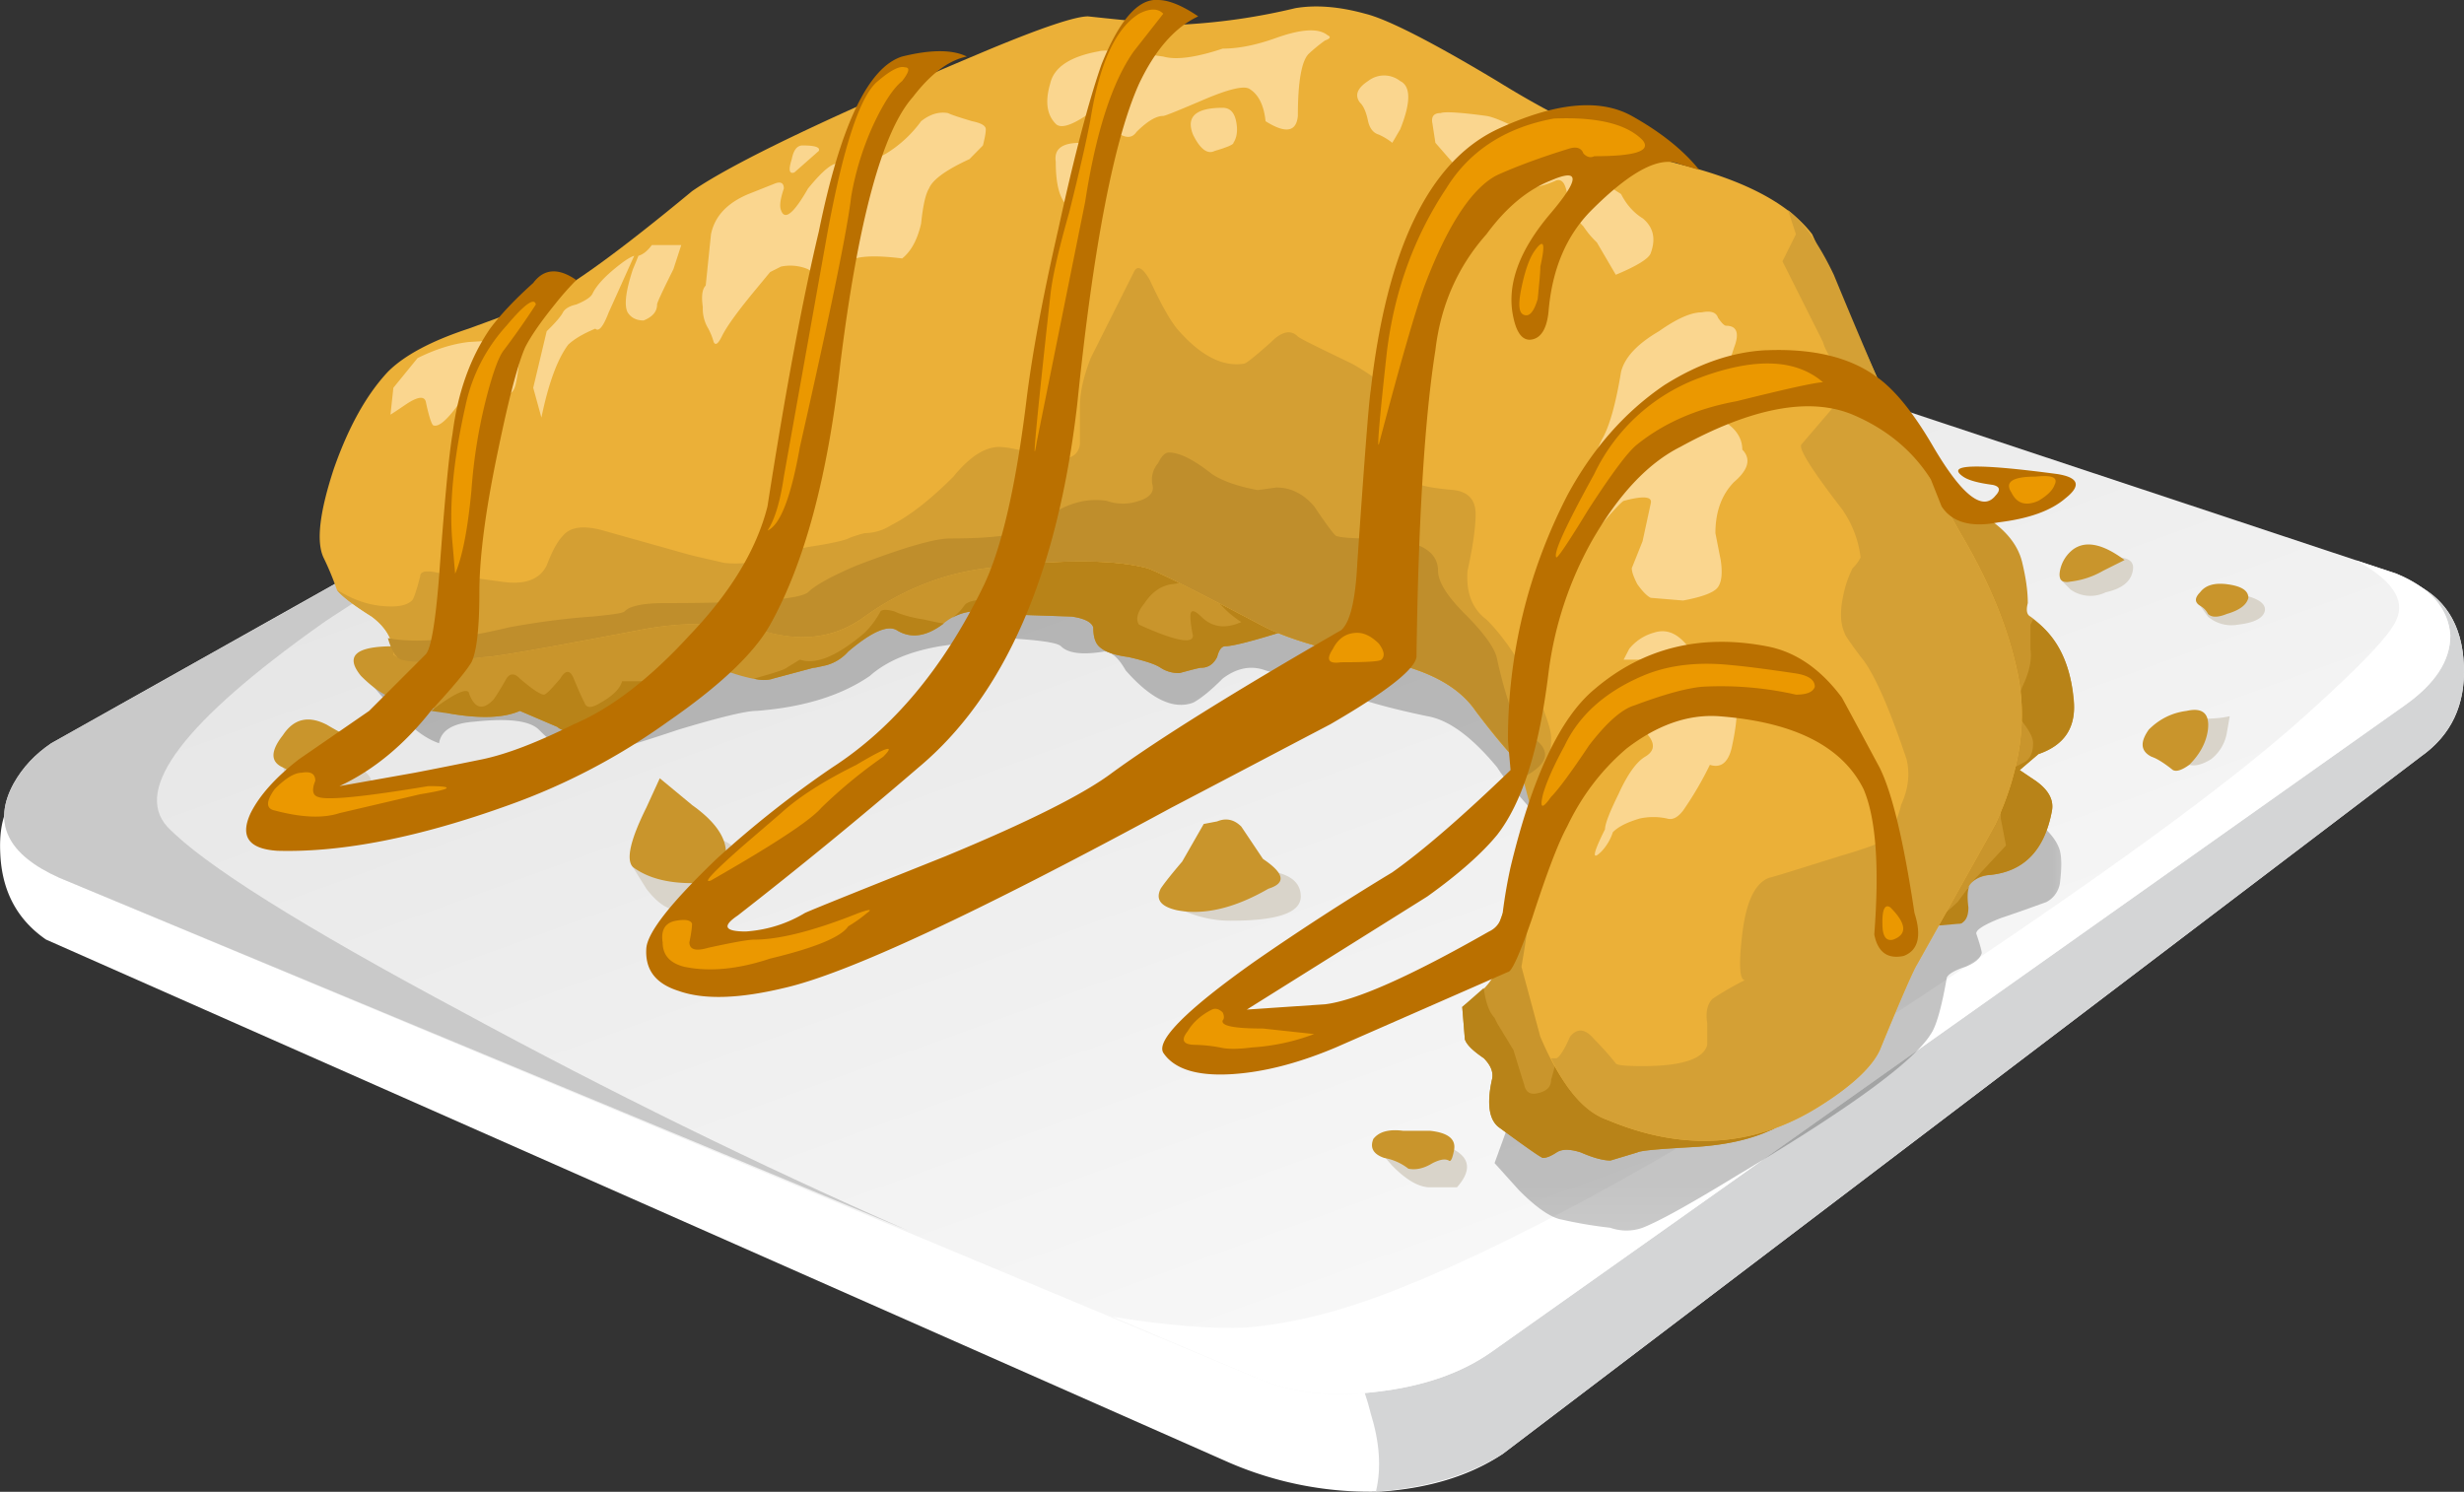 <svg xmlns="http://www.w3.org/2000/svg" viewBox="0 0 45.756 27.706"><rect x="0" y="0" width="45.756" height="27.706" fill="#333333" stroke="none"/><defs><clipPath id="a"><path d="M5 3.164h26v11H5v-11z"/></clipPath><clipPath id="d"><path d="M5 3.164h26v11H5v-11z"/></clipPath><clipPath id="e"><path d="M5 4h26v11H5V4z"/></clipPath><linearGradient id="b" y2="-16.866" gradientUnits="userSpaceOnUse" x2="39.942" gradientTransform="scale(.8 -.8) rotate(70.19 19.715 -13.85)" y1="-16.866" x1="9.33"><stop offset="0" stop-color="#e3e3e3"/><stop offset="1" stop-color="#fff"/></linearGradient><mask id="c"><g clip-path="url(#a)"><path d="M5 3.164h26v11H5v-11z" fill-opacity=".231"/></g></mask></defs><path d="M44.951 14.053l-17.046 12.95c-.6.4-1.353.634-2.251.698a6.58 6.58 0 01-2.851-.547L.855 17.45c-.532-.366-.821-.897-.85-1.601-.034-.698.18-1.133.649-1.299.069-.064.332-.049.801.049.498.102.796.117.899.054L16.2 6.45c1.734-.967 2.935-1.567 3.604-1.797.864-.333 1.596-.4 2.198-.2L44.75 10.8c.635.269.972.786 1.002 1.553.033.732-.23 1.298-.802 1.7z" fill-rule="evenodd" fill="#fff"/><path d="M44.751 10.801c.635.269.972.786 1.002 1.553.033.732-.23 1.298-.802 1.7L27.905 27.002c-.635.4-1.42.635-2.354.699.103-.435.069-.914-.097-1.451-.132-.531-.303-.884-.503-1.049 8.238-10.435 12.5-15.767 12.803-15.996.132-.069.498-.054 1.098.049l5.9 1.547z" fill-rule="evenodd" fill="#d4d5d6"/><path d="M35.723 11.684L22.164 2.083c-.453-.321-1.027-.52-1.723-.598-.664-.082-1.25-.016-1.757.199L.883 9.122c-.774.347-1 .816-.68 1.402.133.238.32.437.559.598l12.242 6.882c1.359.746 2.32 1.227 2.879 1.438.695.266 1.281.32 1.762.16l17.957-5.961c.507-.211.773-.519.8-.918 0-.375-.226-.719-.679-1.039z" fill-rule="evenodd" fill="url(#b)" transform="matrix(1.25 0 0 -1.25 0 27.706)"/><path d="M3.105 15.352c.665.698 2.5 1.85 5.499 3.452 2.7 1.465 5.449 2.817 8.251 4.048L1.104 16.303c-.968-.433-1.25-1.02-.85-1.752.166-.297.4-.546.698-.747l13.203-7.402c-5.2 3.266-7.934 5-8.203 5.2-2.535 1.801-3.48 3.051-2.847 3.75z" fill-rule="evenodd" fill="#c9c9c9"/><path d="M44.502 10.655c.634.264.967.649 1 1.147 0 .469-.282.899-.848 1.299L27.705 25.102c-.566.402-1.284.65-2.154.748-.83.102-1.562.02-2.196-.249l-2.701-1.147c1.031.166 1.866.233 2.5.2.865-.07 1.831-.318 2.901-.752 2.334-.934 5.464-2.681 9.399-5.25 3.531-2.334 6.001-4.13 7.397-5.4 1.002-.899 1.553-1.484 1.652-1.747.164-.367-.084-.733-.753-1.099l.752.249z" fill-rule="evenodd" fill="#fff"/><g mask="url(#c)" transform="matrix(1.25 0 0 -1.25 0 27.706)"><g clip-path="url(#d)"><g clip-path="url(#e)" transform="translate(0 -.835)"><path d="M30.082 10.918c.293-.188.469-.375.52-.559.027-.105.027-.265 0-.48a.383.383 0 00-.2-.281c-.214-.078-.441-.16-.679-.239-.266-.105-.387-.187-.36-.242.055-.16.078-.254.078-.277-.023-.082-.105-.149-.238-.203-.16-.051-.254-.106-.281-.16-.078-.45-.16-.731-.238-.84-.243-.399-1.188-1.094-2.84-2.078-.696-.426-1.176-.696-1.442-.801a.719.719 0 00-.48 0 6.423 6.423 0 00-.719.121c-.16.027-.375.172-.641.441l-.359.399.16.441c.078.266.188 1.067.321 2.399.132 1.441.16 2.238.078 2.398-.266.297-.438.508-.52.641-.375.453-.719.707-1.039.761-.641.133-1.133.278-1.48.438-.266.055-.575.137-.922.242-.211.078-.426.039-.637-.121-.187-.188-.336-.305-.441-.359-.293-.106-.625.054-1 .48-.106.188-.215.281-.321.281-.32-.054-.535-.027-.64.078-.055.055-.332.094-.84.122-.106 0-.426-.043-.961-.122-.453-.078-.797-.226-1.039-.441-.426-.293-.984-.465-1.68-.519-.16 0-.547-.094-1.16-.278-.801-.269-1.281-.402-1.441-.402-.157 0-.371.133-.637.402-.137.133-.453.172-.961.117-.32-.023-.492-.132-.52-.32-.16.055-.32.16-.48.32-.188.161-.426.426-.719.801l.278.082 14.32 1.797c6.293-2.453 9.68-3.797 10.16-4.039z" fill-rule="evenodd"/></g></g></g><path d="M35.454 8.35l1.05 1.055.448.249c.333.23.533.498.602.8.063.264.102.513.102.747-.034.132-.02.215.049.25.464.336.732.835.801 1.504.063.532-.151.878-.65 1.05l-.351.297.297.2c.235.166.338.351.303.551-.131.733-.517 1.134-1.153 1.197-.297.035-.448.186-.448.455 0 .297-.029.448-.098.448-.502-.033-.917.064-1.25.298-.268.269-.468.45-.6.552-.235.234-.567.43-1.001.6-.333.167-.499.382-.499.65 0 .298-.151.567-.453.8-.333.264-.298.465.102.602.366.131.415.248.151.346-.366.166-.835.269-1.401.302-.635.035-.981.064-1.05.1l-.498.15c-.137 0-.317-.048-.552-.15-.2-.065-.351-.065-.449 0-.102.067-.185.102-.254.102-.03 0-.297-.187-.796-.553-.2-.131-.254-.434-.151-.899.034-.136-.02-.267-.151-.4-.2-.136-.318-.248-.352-.35l-.048-.602c.366-.268.566-.483.6-.649 0-.635.083-1.05.248-1.25.2-.235.484-.717.85-1.45.338-.767.552-1.382.65-1.851.103-.366-.665-.83-2.3-1.401-1.728-.464-2.68-.733-2.847-.797-.2-.067-.331-.018-.4.148l-.054.254c-.63.2-1.015.297-1.147.297-.069 0-.118.069-.152.2-.068.133-.166.2-.297.2-.035 0-.166.035-.401.098a.613.613 0 01-.352-.098c-.097-.067-.297-.131-.6-.2-.263-.034-.45-.102-.547-.2-.068-.069-.103-.181-.103-.351-.033-.098-.166-.166-.4-.2l-1.45-.049a.96.96 0 00-.898.151c-.333.268-.635.318-.899.152-.17-.103-.469.028-.903.395a.843.843 0 01-.4.253c-.132.03-.216.05-.25.05l-.747.2c-.136.063-.434.014-.903-.152-.097-.034-.2 0-.298.102-.068.064-.117.118-.152.148-.067.136-.215.185-.448.151a.525.525 0 00-.449.103c-.069.028-.166.116-.304.248-.131.098-.366.2-.697.298-.401.102-.65.102-.753 0l-.697-.298c-.299.132-.733.147-1.299.05l-.752-.25c-.27.034-.567-.117-.9-.45-.302-.37-.102-.55.602-.55 8.868-4.235 14.565-6.52 17.099-6.85C26 4.95 27.87 5.17 30.005 5.8c1.099.302 2.149.669 3.149 1.104.967.366 1.533.566 1.7.595.166.068.366.352.6.85z" fill-rule="evenodd" fill="#c9952c"/><path d="M16.601 11.352c.138.064.318.118.553.153.21.048.331.072.375.072-.322.249-.615.289-.874.128-.17-.103-.469.028-.903.395a.843.843 0 01-.4.253c-.132.03-.216.05-.25.05l-.747.2a.598.598 0 01-.351 0c.366-.103.566-.166.601-.2l.249-.152c.297.102.697-.068 1.201-.498a1.66 1.66 0 00.297-.4c.034-.035.118-.035.25 0zM7.603 13.003l-.352-.102c.269-.133.4-.181.4-.146l.152.346-.2-.098zM20.303 10.152c.532-.035.898.019 1.098.151.602.332.718.518.352.547-.2.033-.367.151-.498.351-.136.166-.171.304-.102.401.668.303 1 .366 1 .2a1.898 1.898 0 01-.048-.351c0-.133.063-.133.2 0 .2.2.449.234.746.102a1.856 1.856 0 01-.448-.4c-.2-.2-.2-.332 0-.4.732-.27 1.216-.27 1.45 0 .102.13.483.4 1.152.8l-.85-.25c-.2-.067-.336-.018-.4.148l-.054.254c-.63.2-1.015.297-1.147.297-.069 0-.118.069-.152.2-.068.133-.166.2-.297.2-.035 0-.166.035-.401.098a.613.613 0 01-.352-.098c-.097-.067-.297-.131-.6-.2-.263-.034-.45-.102-.547-.2-.068-.069-.103-.181-.103-.351-.033-.098-.166-.166-.4-.2l-1.45-.049c-.283-.084-.542-.059-.77.073a.948.948 0 00.223-.225c.064-.098.284-.132.65-.098.034 0 .098.015.2.049.098 0 .18-.034.249-.098.033-.067.015-.15-.049-.253a.505.505 0 01-.2-.195c-.2-.103-.317-.187-.351-.254-.098-.098.049-.146.449-.146.332 0 .815-.035 1.45-.103zM29.355 19.302c.064 0 .348-.151.85-.45.566-.233 1.065-.233 1.499 0 .532.235 1.465-.033 2.799-.8-.333.234-.65.415-.948.552-.332.166-.499.38-.499.65 0 .297-.151.566-.453.8-.333.263-.298.465.102.6.366.132.415.25.151.347-.366.166-.835.269-1.401.302-.635.035-.981.064-1.05.1l-.498.15c-.137 0-.317-.048-.552-.15-.2-.065-.351-.065-.449 0-.102.067-.185.102-.253.102-.03 0-.298-.187-.797-.553-.2-.131-.253-.434-.151-.899.034-.136-.02-.267-.151-.4-.2-.136-.318-.248-.351-.35l-.05-.602.4-.351c.035.268.103.453.2.552l.05.103.302.497c.03.098.097.318.201.65.029.131.111.185.249.151.166-.035.249-.117.249-.25.069-.233.097-.37.097-.4.103-.233.254-.35.454-.35zM9.654 13.203c-.299.132-.733.147-1.299.05l-.352-.05c.4-.302.635-.42.698-.35.103.302.254.35.454.15.03-.035.118-.166.249-.4.069-.103.152-.103.25 0 .234.2.38.298.449.298.033 0 .132-.098.302-.299.098-.165.181-.165.249 0 .069.166.132.318.201.45.034.103.131.103.297 0 .234-.132.367-.269.4-.4h.504v-.099c.063-.033.165 0 .298.1l.297.2h-.097a.525.525 0 00-.449.102c-.069.028-.166.116-.304.248-.131.098-.366.2-.697.298-.401.102-.65.102-.753 0l-.697-.298zM37.705 12.051v-.449l.049-.097c.435.297.683.781.747 1.45.068.532-.146.878-.65 1.05l-.346.297.297.2c.236.166.338.351.303.551-.136.733-.517 1.134-1.152 1.197a.498.498 0 00-.352.152l.65-.699-.097-.502c0-.464.048-.768.151-.899l.297-.151c.103-.064.152-.181.152-.348 0-.102-.069-.233-.2-.4-.103-.136-.103-.35 0-.648.131-.269.181-.504.151-.704zM36.401 17.154l-.546.048.498-.449.224-.302c-.043.073-.048.21-.024.4 0 .166-.05.269-.152.302z" fill-rule="evenodd" fill="#b88318"/><path d="M31.201 3.052c1.201.298 2.021.733 2.451 1.299l1.202 2.651c.268.567.786 1.534 1.552 2.9.533.899.879 1.749 1.05 2.549.2.899.064 1.851-.4 2.853-.035.067-.518.932-1.451 2.597-.068.103-.302.635-.698 1.601-.137.298-.483.635-1.054 1.002-1.23.8-2.564.898-4 .297-.463-.166-.883-.684-1.25-1.547l-.35-1.3c.302-1.733.316-2.87.053-3.403-.166-.332-.25-.517-.25-.546-.136-.138-.351-.401-.654-.801-.297-.435-.83-.733-1.596-.904-1.104-.2-1.9-.429-2.402-.698-1.202-.635-1.9-.981-2.1-1.05-.635-.166-1.632-.166-2.998 0-.801.103-1.554.4-2.251.899-.499.37-1.084.469-1.749.302-.771-.2-1.586-.22-2.451-.048-1.732.331-2.685.497-2.851.497-1.001.098-1.568.084-1.699-.048 0-.27-.133-.503-.401-.703-.367-.23-.58-.401-.649-.499a5.3 5.3 0 00-.249-.6c-.137-.298-.069-.85.195-1.651.269-.766.6-1.366 1.002-1.796.302-.303.8-.571 1.498-.801.835-.303 1.304-.483 1.401-.552.503-.235 1.417-.898 2.75-2.002.767-.531 2.617-1.416 5.552-2.646.966-.4 1.567-.6 1.801-.6.899.097 1.499.15 1.797.15a11.525 11.525 0 002.05-.302c.367-.063.802-.035 1.3.103.4.097 1.22.512 2.45 1.25 1.235.766 2.37 1.279 3.4 1.547z" fill-rule="evenodd" fill="#ebb038"/><path d="M33.203 3.902c.298.234.58.634.85 1.2.137.333.4.968.8 1.9.27.566.787 1.534 1.553 2.9.533.899.879 1.749 1.05 2.549.2.899.064 1.851-.4 2.852-.035.068-.518.933-1.451 2.598-.067.103-.302.635-.697 1.601-.138.298-.484.635-1.055 1.002-1.23.8-2.564.898-4 .297-.4-.131-.747-.517-1.05-1.147h.103c.064-.034.147-.167.249-.4.133-.167.284-.152.45.048.165.166.298.318.4.449.029.035.2.049.498.049.732 0 1.133-.132 1.2-.395v-.4c-.033-.202 0-.353.098-.455a5.61 5.61 0 01.602-.347c-.098 0-.118-.283-.05-.85.07-.6.234-.95.498-1.05.138-.033.567-.17 1.304-.4.566-.166.865-.282.899-.35.131-.236.215-.436.248-.602.138-.298.167-.58.103-.849-.336-1.001-.62-1.631-.849-1.9-.201-.269-.303-.415-.303-.449-.063-.132-.083-.317-.05-.552.036-.234.098-.449.2-.649a.704.704 0 00.148-.2 1.972 1.972 0 00-.347-.899c-.566-.732-.815-1.132-.751-1.2l.6-.7.15-.6c-.2-.268-.317-.468-.35-.6l-.753-1.5.25-.502-.147-.449z" fill-rule="evenodd" fill="#d4a035"/><path d="M21.055 5.053c.064-.136.166-.082.297.148.2.434.367.732.503.902.43.5.85.718 1.25.65.03 0 .201-.132.499-.4.2-.2.366-.235.497-.103.035.035.372.201 1.002.503.468.264.717.484.752.65.098.864.229 1.382.4 1.548.098.068.346.116.747.151.268.034.4.185.4.449 0 .235-.048.586-.15 1.05-.03.4.082.703.35.904.27.264.552.664.85 1.196.234.503.352.835.352 1 0 .366-.083.704-.249 1.001l-.103.4-.146-.551c-.171-.332-.255-.517-.255-.546a10.48 10.48 0 01-.648-.801c-.298-.435-.83-.733-1.597-.904-1.104-.2-1.905-.429-2.402-.698-1.202-.635-1.9-.981-2.1-1.05-.635-.166-1.637-.166-2.998 0-.801.103-1.554.4-2.251.899-.504.37-1.084.469-1.754.302-.766-.2-1.581-.22-2.446-.048-1.732.331-2.685.497-2.851.497-1.001.098-1.568.084-1.699-.048 0-.27-.138-.503-.401-.703-.367-.23-.585-.401-.649-.499.264.167.532.269.801.298.298.035.498 0 .595-.098.034-.033.084-.185.152-.448 0-.103.132-.118.4-.05l1.098.147c.435.069.719-.034.85-.297.103-.27.2-.45.303-.553.132-.165.381-.2.747-.098l1.601.45c.133.034.352.083.65.152.303.028.552 0 .752-.103.166-.069.45-.132.85-.2.4-.063.635-.117.699-.152.067-.029.165-.063.302-.098a.936.936 0 00.498-.151c.332-.166.717-.464 1.152-.899.297-.365.581-.551.85-.551.166 0 .464.069.897.2.367.069.568-.014.602-.249v-.698c0-.268.069-.567.2-.903l.801-1.597z" fill-rule="evenodd" fill="#d49f33"/><path d="M23.355 9.102l.346-.048c.269 0 .503.116.703.35.201.298.332.48.401.547.098.035.318.049.649.049.83 0 1.25.201 1.25.601 0 .2.166.469.499.801.366.367.566.649.6.849.102.469.235.904.4 1.299.635.302.65.601.05.904-.1-.27-.167-.42-.202-.45a18.454 18.454 0 01-.648-.8c-.298-.435-.83-.733-1.597-.904-1.103-.2-1.905-.429-2.402-.698-1.201-.635-1.9-.981-2.1-1.05-.635-.166-1.636-.166-2.998 0-.801.103-1.553.4-2.251.899-.504.37-1.084.469-1.754.303-.766-.2-1.581-.22-2.446-.05-1.732.332-2.685.498-2.851.498-.801.098-1.319.118-1.553.049-.097-.034-.181-.166-.248-.4.532.103 1.283.034 2.25-.2.532-.097 1.05-.166 1.548-.2.372-.035.572-.064.6-.099.103-.102.352-.151.753-.151 1.601 0 2.48-.067 2.651-.2.131-.131.43-.297.899-.497.869-.333 1.45-.504 1.747-.504.869 0 1.402-.083 1.602-.249.435-.366.87-.517 1.298-.449a.902.902 0 00.602 0c.2-.063.282-.166.248-.297a.468.468 0 01.103-.401c.068-.137.132-.2.2-.2.2 0 .463.132.801.4.2.132.484.23.85.298z" fill-rule="evenodd" fill="#bf8e2c"/><path d="M9.726 6.25a1.817 1.817 0 00-.072.352c-.035.332-.069.532-.098.6-.068.167-.22.167-.455 0-.131-.131-.317-.048-.546.249-.235.333-.401.484-.504.45-.029 0-.082-.146-.146-.45-.034-.097-.151-.082-.351.049-.103.069-.2.137-.303.201l.054-.499.449-.551c.332-.166.65-.264.947-.299l.801-.048a.824.824 0 00.224-.054zM12.505 5c-.2.401-.303.621-.303.655 0 .131-.083.229-.25.297-.13 0-.233-.048-.297-.151-.068-.131-.034-.4.098-.801a7.38 7.38 0 00.102-.249c.084-.024.166-.087.25-.2h.546L12.505 5zm-1.803.655c.167-.069.27-.136.3-.2.067-.138.2-.289.4-.455.175-.146.302-.229.375-.249-.122.269-.278.62-.473 1.05-.103.269-.185.366-.249.303-.235.097-.401.2-.504.298-.2.268-.366.718-.497 1.353l-.152-.553.25-1.05c.17-.165.268-.282.302-.351.035-.064.117-.117.248-.146zM18.253 2.701l-.25.254c-.434.2-.684.38-.752.546-.063.102-.112.317-.146.65-.069.302-.186.517-.352.649-.498-.063-.835-.049-1 .053-.3.23-.548.284-.748.147a.847.847 0 00-.502-.049l-.202.102-.248.3c-.332.4-.552.697-.65.897-.068.137-.117.171-.15.102a1.252 1.252 0 00-.1-.249.71.71 0 01-.102-.4c-.028-.2-.013-.332.054-.4l.098-.952c.068-.333.298-.581.698-.748l.503-.2c.099-.033.152 0 .152.098-.068.2-.083.332-.053.401.067.2.233.068.502-.401.298-.366.498-.518.6-.449.133.103.415.034.85-.2a2.26 2.26 0 00.65-.601c.165-.131.331-.18.498-.151.068.033.22.083.448.151.172.035.255.084.255.151 0 .069-.02.166-.053.299zM14.902 2.701c.234 0 .333.034.303.102l-.454.4c-.097.034-.112-.048-.048-.248.033-.172.102-.254.2-.254zM23.701.703c.469-.166.786-.185.953-.048.067.028.048.063-.049.097a2.943 2.943 0 00-.304.249c-.131.132-.2.517-.2 1.152-.028.298-.228.333-.6.098-.03-.298-.132-.498-.299-.6-.097-.064-.38 0-.848.2s-.718.302-.753.302c-.131 0-.297.098-.497.298-.069.102-.166.117-.298.049l-.152-.147c-.131-.268-.249-.366-.351-.302-.367.269-.6.351-.698.249-.166-.167-.201-.415-.103-.747.068-.303.367-.503.903-.6.098-.035.499 0 1.196.097.235.068.602.02 1.104-.147.298 0 .63-.068.996-.2zM20.054 2.652a.345.345 0 01.351.103c.03.062.084.146.146.248.069.068.054.298-.048.698-.034.166-.083.25-.152.25-.028 0-.131-.015-.297-.049-.303 0-.449-.299-.449-.899-.035-.235.116-.35.449-.35z" fill-rule="evenodd" fill="#fad68f"/><path d="M22.705 2.002c.133 0 .215.083.249.249.035.166.015.303-.049.401 0 .034-.117.083-.351.152-.131.067-.269-.035-.4-.304-.133-.331.049-.498.551-.498zM30.503 4.053c.2.165.25.38.15.65-.033.097-.248.234-.648.4l-.351-.6a1.698 1.698 0 01-.25-.298 1.086 1.086 0 01-.303-.602c-.033-.2-.097-.282-.2-.253a1.616 1.616 0 01-.648.151c-.665-.034-1.085-.18-1.25-.449l-.348-.4-.054-.352c-.028-.131.02-.2.152-.2.068-.029.352-.015.85.053.2.03.683.264 1.45.7.102.033.22.115.35.248.1.103.333.269.7.503.102.2.235.347.4.45zM26.001 1.505c.2.097.2.4 0 .897l-.146.25a1.22 1.22 0 00-.25-.152c-.103-.029-.17-.116-.2-.249-.034-.166-.083-.282-.151-.346-.103-.136-.049-.269.151-.4a.482.482 0 01.596 0zM31.601 5.801c.172-.034.269 0 .303.102.068.098.117.147.152.147.195 0 .249.137.147.401l-.147.454-.352.448c-.068.133-.068.23 0 .3.063.033.186.102.352.2.195.13.298.302.298.497.166.171.117.371-.152.601-.23.234-.347.551-.347.951l.098.499c.035.234.02.4-.05.502-.067.098-.282.182-.648.25l-.601-.05c-.068-.033-.151-.116-.249-.253-.068-.132-.103-.229-.103-.298l.2-.499.152-.702c.035-.133-.136-.146-.503-.049-.063.034-.332.331-.801.899-.063.136-.098.151-.098.054v-.153c.036-.234.064-.482.098-.751.138-.533.269-.933.401-1.196.137-.235.254-.655.352-1.25.068-.269.302-.518.703-.753.332-.234.595-.351.795-.351zM29.951 15.455a.962.962 0 01-.2.346c-.195.2-.181.069.054-.4 0-.098.083-.313.249-.65.166-.366.332-.6.497-.698.172-.102.187-.235.054-.4-.165-.303-.254-.483-.254-.552-.097-.435.455-.548 1.652-.346.164.028.248.18.248.448 0 .167-.03.4-.097.7-.069.267-.202.365-.402.302a6.387 6.387 0 01-.497.849c-.102.132-.2.18-.302.147a1.198 1.198 0 00-.5 0c-.233.068-.4.151-.502.254zM30.703 11.753c.2-.068.38-.02.552.152.131.131.2.248.2.346 0 .102-.2.102-.6 0h-.704l.103-.2a.897.897 0 01.448-.298z" fill-rule="evenodd" fill="#fad68f"/><path d="M5.151 13.902l.904-.05c.2 0 .449.166.746.499.172.166.118.317-.146.449a1.341 1.341 0 01-.8.151c-.201-.034-.386-.214-.552-.546l-.152-.503zM11.752 16.104l.553-.303c.4-.2.698-.283.897-.249.436.069.582.283.45.649-.063.166-.2.318-.4.45-.23.17-.45.254-.65.254s-.4-.137-.6-.4l-.25-.401zM21.601 16.651l1.153-.499h.448c.635 0 .953.166.953.499 0 .302-.434.449-1.304.449-.297 0-.6-.064-.898-.195l-.352-.254zM21.801 13.852l.504-.4h.346c.2 0 .338.084.4.249.035.201-.048.386-.248.552-.2.132-.434.118-.698-.048l-.304-.353zM25.503 21.25h.6c.4 0 .698.035.9.102.302.166.316.401.053.699h-.503c-.2 0-.434-.131-.698-.4l-.352-.401zM40.855 11.25l.2-.146c.166-.068.366-.083.6-.054.297.069.43.171.401.302-.035.133-.201.215-.503.25a.667.667 0 01-.552-.151l-.146-.201zM38.252 10.752l.352-.2c.268-.132.497-.2.697-.2.235 0 .338.083.304.249-.035.2-.201.333-.504.4a.64.64 0 01-.648-.049l-.2-.2zM40.855 13.35c.229 0 .415-.015.551-.049l-.053.302a.785.785 0 01-.298.5c-.166.102-.302.13-.401.102l-.698-.152.147-.352a.947.947 0 01.752-.351z" fill-rule="evenodd" fill="#d9d4ca"/><path d="M12.851 14.951c.566.401.753.801.553 1.201-.098.235-.181.353-.25.353a.533.533 0 00-.303-.103c-.464 0-.83-.099-1.099-.299-.13-.136-.048-.502.25-1.103l.25-.546.6.497zM23.453 15.952c.4.269.433.45.102.553-.635.366-1.201.497-1.7.4-.302-.069-.4-.2-.302-.4.068-.103.2-.269.4-.504l.4-.698.25-.048c.166-.069.317-.035.448.097l.402.6zM22.354 13.301c.433-.034.581.133.448.503-.063.2-.33.25-.8.147-.263-.035-.298-.147-.098-.348.201-.2.347-.302.45-.302zM6.055 13.452c.166.098.318.181.449.249.069.035.097.151.097.352 0 .165-.028.268-.097.298-.269.069-.42.102-.449.102a.584.584 0 01-.401.05 2.833 2.833 0 00-.4-.25c-.234-.102-.234-.302 0-.6.2-.303.468-.367.801-.2zM26.055 21.001h.498c.332.035.483.151.45.351-.03.166-.064.235-.1.201-.067-.035-.164-.02-.302.05-.166.102-.317.13-.448.102a1.012 1.012 0 00-.45-.2c-.2-.069-.268-.187-.2-.353.102-.131.283-.185.552-.151zM38.501 10.201c.234-.166.552-.099.952.2l-.4.2a1.553 1.553 0 01-.6.2c-.167.034-.23-.034-.2-.2a.651.651 0 01.248-.4zM41.352 10.85c.27.034.4.117.4.254-.033.132-.165.23-.4.298-.166.068-.283.068-.35 0a.351.351 0 00-.147-.152c-.103-.063-.103-.146 0-.249.098-.131.264-.18.498-.151zM40.605 13.203c.299-.068.43.05.396.347-.03.235-.146.455-.347.655-.136.097-.234.131-.303.097-.166-.132-.297-.215-.4-.249-.2-.102-.215-.268-.048-.503.2-.2.435-.313.702-.347z" fill-rule="evenodd" fill="#c9952c"/><path d="M10.702 5.201a5.49 5.49 0 00-.4.454c-.268.332-.448.595-.55.796-.133.302-.3.932-.5 1.899-.233 1.103-.35 1.987-.35 2.651 0 .669-.05 1.099-.147 1.299-.103.171-.351.468-.753.903-.497.63-1.063 1.1-1.698 1.397l1.401-.249c.332-.064.747-.146 1.25-.249.464-.097 1.03-.317 1.699-.65.698-.297 1.416-.85 2.148-1.65.767-.801 1.25-1.601 1.45-2.397.333-2.134.65-3.834.953-5.103.4-1.967.914-3.052 1.547-3.252.533-.132.933-.132 1.202 0-.332.068-.669.317-1.002.752-.566.635-1.015 2.285-1.347 4.951-.234 2.1-.669 3.715-1.304 4.85-.297.53-.932 1.132-1.899 1.8a11.927 11.927 0 01-2.95 1.548c-1.664.601-3.1.884-4.3.85-.533-.034-.7-.264-.498-.699.165-.331.469-.669.897-1l1.304-.899 1.05-1.05c.098-.102.181-.586.249-1.45.099-1.367.181-2.25.25-2.65.097-.767.331-1.417.697-1.95.2-.268.469-.55.801-.848.2-.269.47-.284.8-.054zM31.553 3.155l-.352-.103c-.366-.166-.913.118-1.645.85-.468.469-.737 1.098-.801 1.899-.034.303-.136.469-.302.503-.167.035-.284-.103-.348-.4-.136-.6.098-1.25.699-1.953.532-.63.532-.83 0-.601-.435.171-.835.502-1.201 1.001-.533.6-.85 1.319-.948 2.154-.2 1.264-.317 3.164-.351 5.697-.034.235-.566.65-1.601 1.25-1.334.699-2.315 1.217-2.95 1.548-3.633 1.969-6.03 3.086-7.197 3.35-.835.2-1.485.22-1.953.054-.435-.137-.63-.4-.6-.802.033-.302.468-.848 1.303-1.65a19.31 19.31 0 012.148-1.698c1.134-.733 2.066-1.852 2.799-3.35.33-.67.6-1.802.8-3.404.102-.864.302-1.948.6-3.246.298-1.368.567-2.383.8-3.053.333-.83.685-1.23 1.05-1.201.2 0 .45.102.748.304-.43.2-.796.615-1.098 1.25-.464 1.03-.85 3.017-1.148 5.946-.366 3.17-1.352 5.42-2.949 6.754a89.884 89.884 0 01-3.355 2.748c-.297.2-.248.298.152.298.4-.029.766-.146 1.098-.346.234-.103 1.104-.45 2.603-1.05 1.534-.635 2.569-1.153 3.1-1.553.865-.63 2.281-1.514 4.249-2.646.166-.138.268-.553.302-1.25.133-1.939.215-3.004.249-3.204.299-2.631 1.084-4.248 2.349-4.849 1.07-.497 1.9-.581 2.5-.248.532.297.952.63 1.25 1zM32.803 6.505c.87-.035 1.552.131 2.05.497.332.235.685.669 1.05 1.299.532.904.918 1.201 1.153.904.098-.103.083-.171-.053-.2-.264-.035-.45-.084-.548-.153-.336-.233.249-.248 1.748-.048.4.063.45.215.152.45-.269.233-.684.38-1.25.448-.504.098-.855 0-1.05-.297l-.2-.503c-.337-.532-.821-.933-1.451-1.201-.8-.332-1.87-.132-3.203.6-.601.303-1.147.884-1.645 1.753a6.727 6.727 0 00-.801 2.446c-.171 1.402-.484 2.402-.952 3.004-.27.33-.698.717-1.3 1.147l-3.35 2.099 1.452-.098c.566-.067 1.581-.517 3.046-1.352.137-.063.22-.18.254-.346a9.2 9.2 0 01.146-.85c.402-1.67.919-2.77 1.554-3.3.898-.768 1.968-1.036 3.198-.802.532.098 1 .415 1.4.953.036.064.27.497.7 1.299.233.463.448 1.367.648 2.7.138.43.069.698-.2.8-.297.063-.482-.068-.546-.4.098-1.27.029-2.168-.2-2.7-.401-.802-1.304-1.25-2.701-1.353-.567-.034-1.133.166-1.699.601-.469.4-.835.884-1.104 1.45-.166.303-.38.869-.649 1.699-.23.669-.38 1.001-.45 1.001l-3.197 1.402c-.704.297-1.353.463-1.954.497-.63.035-1.05-.098-1.25-.4-.131-.23.435-.801 1.705-1.699a48.317 48.317 0 012.549-1.651c.566-.4 1.299-1.035 2.196-1.899l-.049-.552c0-1.596.367-3.115 1.1-4.545.468-.87 1.07-1.553 1.802-2.051.633-.4 1.263-.62 1.898-.65z" fill-rule="evenodd" fill="#ba7000"/><path d="M9.404 6.05c.332-.395.518-.532.547-.395a14.49 14.49 0 01-.596.85c-.103.131-.219.463-.351.995a9.723 9.723 0 00-.249 1.602c-.069.733-.171 1.25-.303 1.553l-.048-.553c-.069-.697.013-1.566.248-2.602a3.176 3.176 0 01.752-1.45zM5.605 14.351c.166-.03.25.02.25.151-.069.166-.049.269.049.298.165.068.849 0 2.05-.2.499 0 .45.054-.151.151l-1.5.351c-.302.099-.698.084-1.2-.049-.167-.033-.167-.17 0-.4.2-.2.366-.302.502-.302zM15.351 4.405c.303-1.67.62-2.636.953-2.9.234-.201.4-.284.497-.255.103 0 .084.084-.048.255-.165.131-.352.415-.552.849a5.44 5.44 0 00-.395 1.298c-.068.602-.386 2.149-.952 4.649-.166.938-.366 1.45-.601 1.553.132-.2.235-.533.303-1.002l.795-4.447zM21.152.255c.2-.103.352-.103.45 0l-.547.697c-.401.567-.704 1.499-.904 2.798l-.898 4.454c-.098.6-.014-.303.25-2.7.033-.333.15-.85.35-1.553.2-.796.332-1.382.4-1.749.167-1.035.47-1.683.9-1.947zM14.503 15.102c.33-.302.8-.6 1.4-.897.567-.338.733-.386.498-.151a9.21 9.21 0 00-1.147.946c-.2.235-.884.684-2.051 1.352-.165.064.035-.151.6-.648l.7-.602zM16.104 16.953a2.498 2.498 0 01-.352.25c-.132.2-.616.4-1.45.6-.6.2-1.133.25-1.597.152-.269-.069-.4-.22-.4-.455-.035-.229.049-.366.249-.4.166-.029.268-.015.297.054 0 .063-.014.18-.049.346 0 .137.118.171.352.102.465-.102.747-.151.85-.151.468 0 1.118-.165 1.948-.497.2-.07.25-.07.152 0zM29.605 2.901c-.069.034-.133.019-.201-.049-.034-.097-.117-.132-.249-.097-.536.165-.986.331-1.353.497-.463.235-.917.918-1.347 2.051-.171.464-.454 1.45-.85 2.95-.034.068.015-.498.147-1.7.137-1.133.503-2.148 1.103-3.052.43-.698 1.099-1.133 1.997-1.299.802-.034 1.353.098 1.65.4.167.201-.13.299-.897.299z" fill-rule="evenodd" fill="#eb9800"/><path d="M28.501 4.653c.171-.233.2-.136.103.298 0 .102-.02.304-.049.601-.069.234-.151.331-.249.298-.104-.029-.117-.195-.054-.498.068-.332.152-.566.25-.699zM25.205 11.753c.133 0 .264.068.4.2.098.132.117.23.049.298-.034.035-.283.049-.752.049-.235.035-.283-.049-.15-.249.102-.2.253-.298.453-.298zM23.453 19.102l.95.103a3.966 3.966 0 01-1.15.248c-.264.034-.465.034-.602 0a2.872 2.872 0 00-.448-.048c-.23 0-.284-.084-.147-.254.098-.166.249-.299.449-.401.064-.029.131-.014.2.053.03.064.03.118 0 .148-.034.103.215.151.748.151zM31.601 7.002c1.002-.366 1.754-.332 2.252.098-.132 0-.664.117-1.602.351-.732.133-1.347.401-1.846.801-.17.131-.469.533-.903 1.201-.366.6-.567.9-.6.9-.065-.07.17-.582.703-1.55a3.514 3.514 0 011.996-1.8zM29.503 13.852c-.333.499-.568.816-.7.948-.165.235-.214.22-.15-.049.068-.234.2-.532.4-.899.268-.566.752-1 1.45-1.299.468-.2 1.016-.267 1.65-.2.332.03.718.084 1.148.147.268.035.4.117.4.255-.034.097-.146.146-.351.146a6.287 6.287 0 00-1.749-.146c-.297.029-.717.146-1.25.346-.234.069-.517.318-.849.751zM37.803 8.852c.302-.034.42.015.35.153-.033.097-.135.2-.302.297-.233.103-.4.049-.497-.151-.133-.2.015-.299.448-.299zM35.102 16.851c.303.302.318.503.054.6-.136.035-.2-.068-.2-.297-.005-.27.049-.367.146-.303z" fill-rule="evenodd" fill="#eb9800"/></svg>